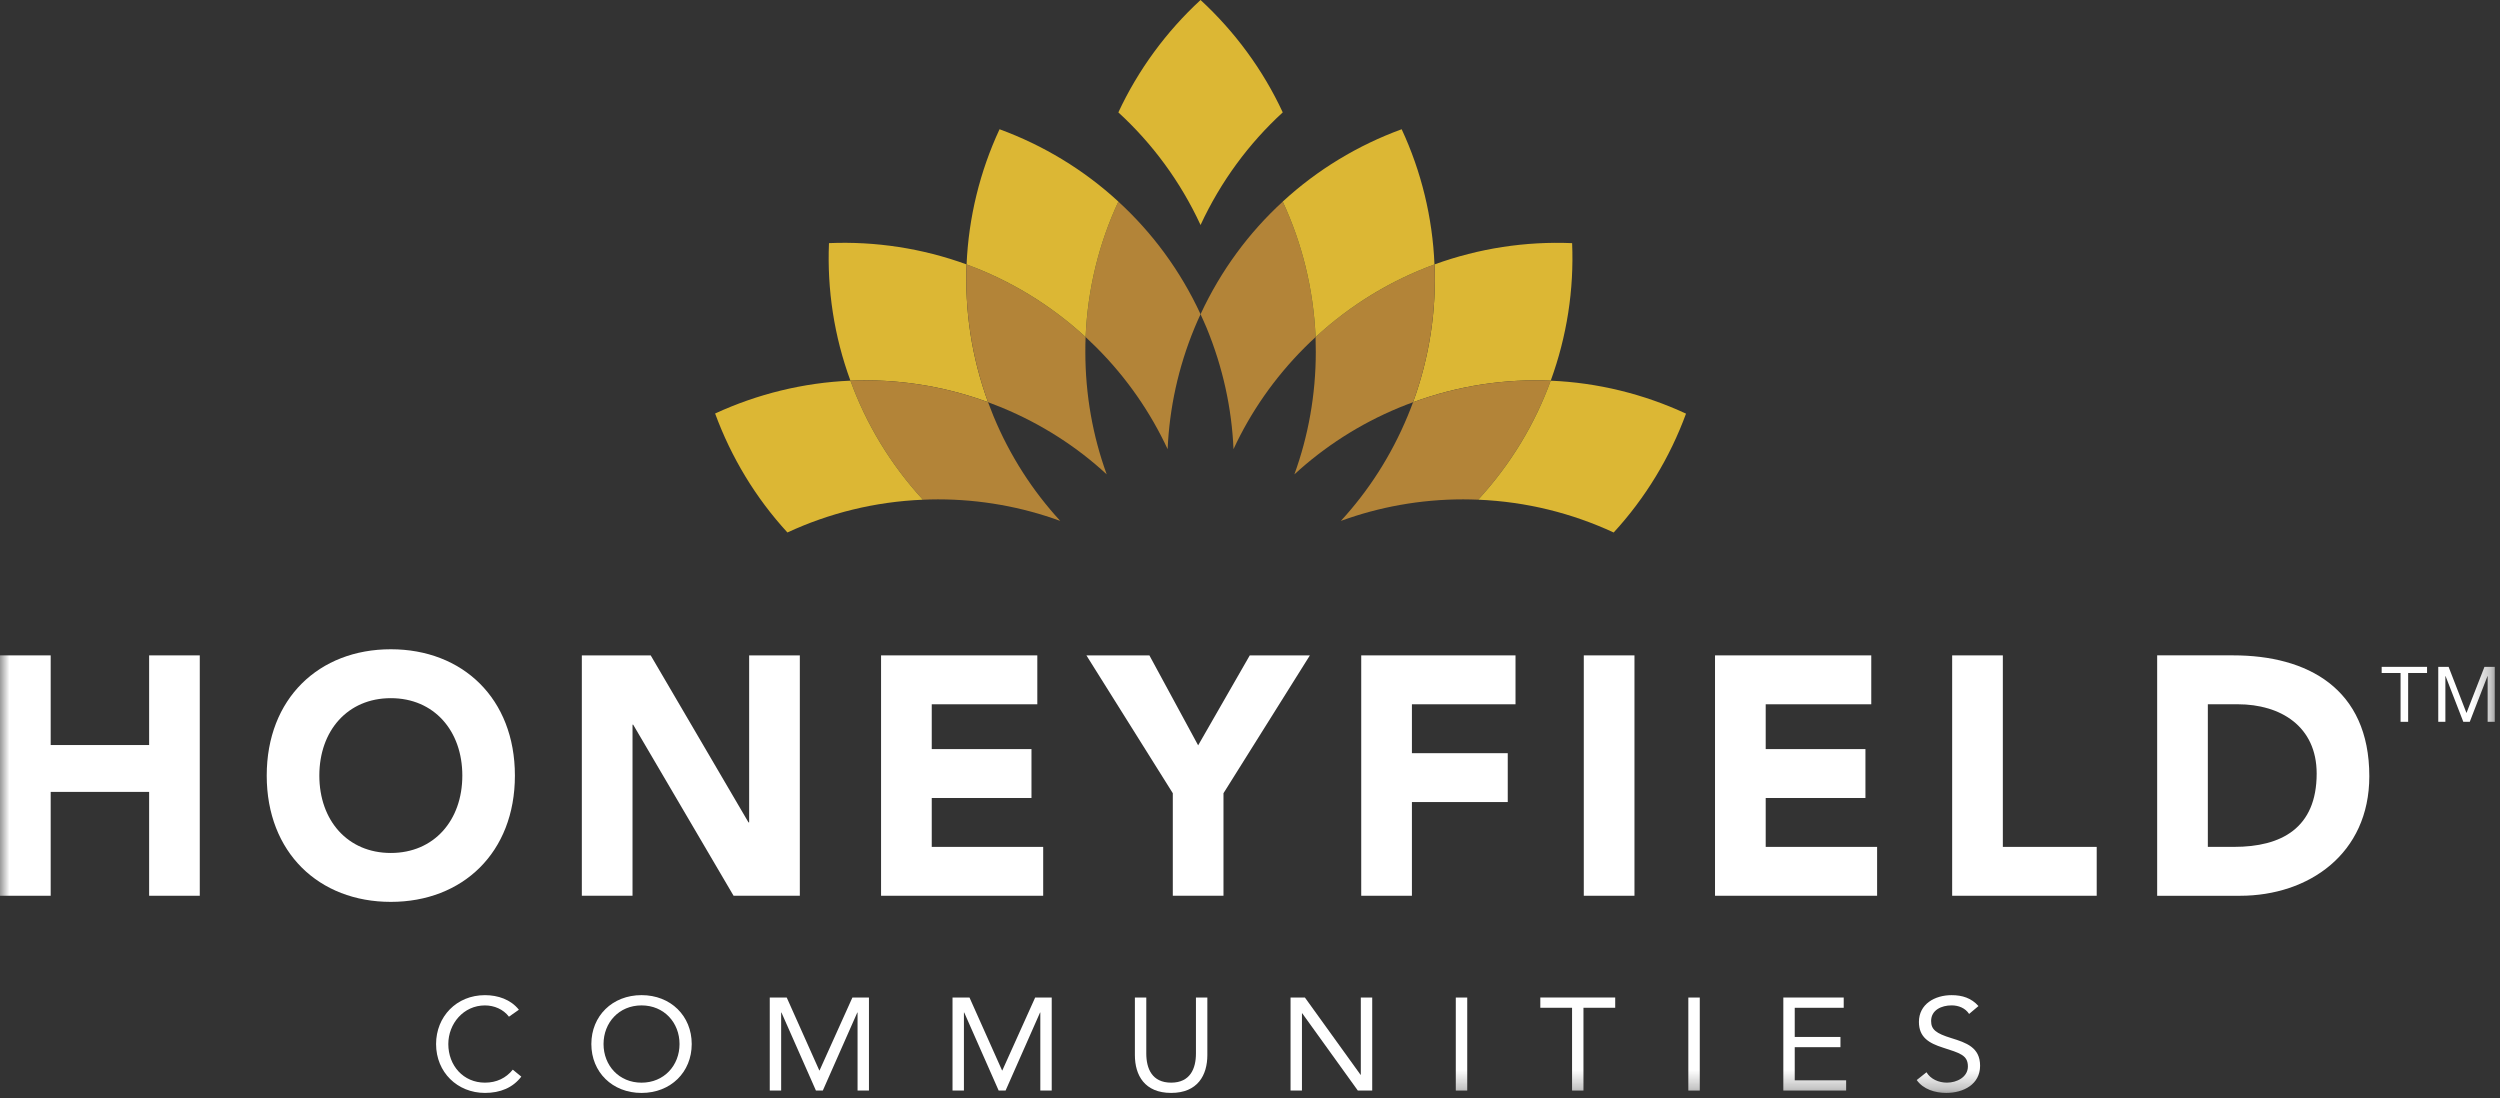 <?xml version="1.0" encoding="UTF-8"?> <svg xmlns="http://www.w3.org/2000/svg" xmlns:xlink="http://www.w3.org/1999/xlink" width="132px" height="58px" viewBox="0 0 132 58" version="1.1"><rect x="0" y="0" width="132" height="58" fill="#333333" stroke="none"/><title>Honeyfield logo</title><defs><polygon id="path-1" points="0 57.706 131.726 57.706 131.726 0 0 0"></polygon></defs><g id="Registration-Page-(update)" stroke="none" stroke-width="1" fill="none" fill-rule="evenodd"><g id="210696-Deer-Springs_Registration-Page-Update_Phase-2-Logo" transform="translate(-51, -3746)"><g id="Reg.-form" transform="translate(0, 2936)"><g id="Footer" transform="translate(0, 752)"><g id="Honeyfield-logo" transform="translate(51, 58)"><g id="Group-8"><path d="M35.879,55.125 C35.879,53.995 35.063,53.085 33.873,53.085 C32.683,53.085 31.867,53.995 31.867,55.125 C31.867,56.255 32.683,57.165 33.873,57.165 C35.063,57.165 35.879,56.255 35.879,55.125 M31.223,55.125 C31.223,53.641 32.333,52.543 33.873,52.543 C35.415,52.543 36.523,53.641 36.523,55.125 C36.523,56.609 35.415,57.707 33.873,57.707 C32.333,57.707 31.223,56.609 31.223,55.125" id="Fill-3" fill="#FFFFFF"></path><path d="M63.748,55.708 C63.748,56.776 63.232,57.706 61.836,57.706 C60.438,57.706 59.922,56.776 59.922,55.708 L59.922,52.668 L60.524,52.668 L60.524,55.624 C60.524,56.416 60.824,57.164 61.836,57.164 C62.846,57.164 63.146,56.416 63.146,55.624 L63.146,52.668 L63.748,52.668 L63.748,55.708 Z" id="Fill-10" fill="#FFFFFF"></path><path d="M26.873,53.682 C26.573,53.286 26.091,53.086 25.605,53.086 C24.473,53.086 23.671,54.05 23.671,55.126 C23.671,56.264 24.467,57.164 25.605,57.164 C26.221,57.164 26.717,56.922 27.075,56.478 L27.525,56.846 C27.075,57.434 26.415,57.706 25.605,57.706 C24.151,57.706 23.025,56.616 23.025,55.126 C23.025,53.682 24.101,52.544 25.605,52.544 C26.293,52.544 26.967,52.774 27.397,53.314 L26.873,53.682 Z" id="Fill-1" fill="#FFFFFF"></path><polygon id="Fill-6" fill="#FFFFFF" points="40.643 52.669 41.539 52.669 43.259 56.519 43.273 56.519 45.007 52.669 45.881 52.669 45.881 57.581 45.279 57.581 45.279 53.461 45.265 53.461 43.445 57.581 43.081 57.581 41.261 53.461 41.245 53.461 41.245 57.581 40.643 57.581"></polygon><polygon id="Fill-8" fill="#FFFFFF" points="50.293 52.669 51.189 52.669 52.909 56.519 52.923 56.519 54.657 52.669 55.531 52.669 55.531 57.581 54.929 57.581 54.929 53.461 54.915 53.461 53.095 57.581 52.729 57.581 50.911 53.461 50.895 53.461 50.895 57.581 50.293 57.581"></polygon><polygon id="Fill-13" fill="#FFFFFF" points="68.141 52.669 68.899 52.669 71.837 56.749 71.851 56.749 71.851 52.669 72.453 52.669 72.453 57.581 71.693 57.581 68.757 53.501 68.743 53.501 68.743 57.581 68.141 57.581"></polygon><mask id="mask-2" fill="white"><use xlink:href="#path-1"></use></mask><g id="Clip-16"></g><polygon id="Fill-15" fill="#FFFFFF" mask="url(#mask-2)" points="76.866 57.582 77.47 57.582 77.47 52.67 76.866 52.67"></polygon><polygon id="Fill-17" fill="#FFFFFF" mask="url(#mask-2)" points="85.283 53.21 83.607 53.21 83.607 57.582 83.005 57.582 83.005 53.21 81.329 53.21 81.329 52.668 85.283 52.668"></polygon><polygon id="Fill-18" fill="#FFFFFF" mask="url(#mask-2)" points="89.144 57.582 89.748 57.582 89.748 52.67 89.144 52.67"></polygon><polygon id="Fill-19" fill="#FFFFFF" mask="url(#mask-2)" points="94.16 52.669 97.348 52.669 97.348 53.211 94.762 53.211 94.762 54.751 97.176 54.751 97.176 55.291 94.762 55.291 94.762 57.041 97.476 57.041 97.476 57.581 94.16 57.581"></polygon><path d="M103.969,53.536 C103.767,53.224 103.411,53.084 103.045,53.084 C102.513,53.084 101.963,53.328 101.963,53.91 C101.963,54.362 102.221,54.562 103.029,54.812 C103.819,55.056 104.549,55.304 104.549,56.27 C104.549,57.248 103.681,57.706 102.763,57.706 C102.177,57.706 101.547,57.518 101.203,57.026 L101.719,56.616 C101.933,56.976 102.363,57.164 102.801,57.164 C103.317,57.164 103.905,56.872 103.905,56.312 C103.905,55.708 103.481,55.604 102.579,55.312 C101.861,55.082 101.319,54.778 101.319,53.958 C101.319,53.016 102.157,52.544 103.045,52.544 C103.609,52.544 104.091,52.698 104.463,53.12 L103.969,53.536 Z" id="Fill-20" fill="#FFFFFF" mask="url(#mask-2)"></path><polygon id="Fill-21" fill="#FFFFFF" mask="url(#mask-2)" points="126.75 35.534 125.752 35.534 125.752 35.21 128.148 35.21 128.148 35.534 127.15 35.534 127.15 38.112 126.75 38.112"></polygon><polygon id="Fill-22" fill="#FFFFFF" mask="url(#mask-2)" points="128.74 35.209 129.286 35.209 130.23 37.647 131.18 35.209 131.724 35.209 131.724 38.111 131.348 38.111 131.348 35.697 131.34 35.697 130.404 38.111 130.062 38.111 129.126 35.697 129.116 35.697 129.116 38.111 128.74 38.111"></polygon><polygon id="Fill-23" fill="#FFFFFF" mask="url(#mask-2)" points="0 34.604 2.676 34.604 2.676 39.338 7.874 39.338 7.874 34.604 10.548 34.604 10.548 47.296 7.874 47.296 7.874 41.812 2.676 41.812 2.676 47.296 0 47.296"></polygon><path d="M20.635,45.037 C22.917,45.037 24.411,43.317 24.411,40.951 C24.411,38.583 22.917,36.863 20.635,36.863 C18.353,36.863 16.861,38.583 16.861,40.951 C16.861,43.317 18.353,45.037 20.635,45.037 M20.635,34.281 C24.427,34.281 27.187,36.881 27.187,40.951 C27.187,45.019 24.427,47.619 20.635,47.619 C16.843,47.619 14.083,45.019 14.083,40.951 C14.083,36.881 16.843,34.281 20.635,34.281" id="Fill-24" fill="#FFFFFF" mask="url(#mask-2)"></path><polygon id="Fill-25" fill="#FFFFFF" mask="url(#mask-2)" points="30.721 34.604 34.357 34.604 39.521 43.424 39.555 43.424 39.555 34.604 42.231 34.604 42.231 47.296 38.733 47.296 33.431 38.262 33.397 38.262 33.397 47.296 30.721 47.296"></polygon><polygon id="Fill-26" fill="#FFFFFF" mask="url(#mask-2)" points="46.52 34.604 54.77 34.604 54.77 37.186 49.196 37.186 49.196 39.552 54.462 39.552 54.462 42.134 49.196 42.134 49.196 44.716 55.08 44.716 55.08 47.296 46.52 47.296"></polygon><polygon id="Fill-27" fill="#FFFFFF" mask="url(#mask-2)" points="61.924 41.882 57.362 34.604 60.688 34.604 63.262 39.354 65.988 34.604 69.162 34.604 64.6 41.882 64.6 47.296 61.924 47.296"></polygon><polygon id="Fill-28" fill="#FFFFFF" mask="url(#mask-2)" points="71.873 34.604 80.019 34.604 80.019 37.186 74.549 37.186 74.549 39.768 79.609 39.768 79.609 42.348 74.549 42.348 74.549 47.296 71.873 47.296"></polygon><polygon id="Fill-29" fill="#FFFFFF" mask="url(#mask-2)" points="83.624 47.296 86.3 47.296 86.3 34.604 83.624 34.604"></polygon><polygon id="Fill-30" fill="#FFFFFF" mask="url(#mask-2)" points="90.553 34.604 98.803 34.604 98.803 37.186 93.229 37.186 93.229 39.552 98.495 39.552 98.495 42.134 93.229 42.134 93.229 44.716 99.111 44.716 99.111 47.296 90.553 47.296"></polygon><polygon id="Fill-31" fill="#FFFFFF" mask="url(#mask-2)" points="103.074 34.604 105.75 34.604 105.75 44.716 110.706 44.716 110.706 47.296 103.074 47.296"></polygon><path d="M116.574,44.715 L117.962,44.715 C120.45,44.715 122.32,43.729 122.32,40.843 C122.32,38.351 120.416,37.185 118.152,37.185 L116.574,37.185 L116.574,44.715 Z M113.898,34.603 L117.912,34.603 C121.822,34.603 125.1,36.343 125.1,40.985 C125.1,45.091 121.89,47.297 118.272,47.297 L113.898,47.297 L113.898,34.603 Z" id="Fill-32" fill="#FFFFFF" mask="url(#mask-2)"></path></g><g id="Group-9" transform="translate(37.758, 0)"><path d="M25.631,5.32907052e-14 C27.437,1.666 28.925,3.68 29.971,5.934 C28.191,7.566 26.705,9.566 25.631,11.88 C24.561,9.566 23.071,7.566 21.291,5.934 C22.341,3.68 23.825,1.666 25.631,5.32907052e-14" id="Fill-33" fill="#DCB734"></path><path d="M14.41,21.235 C12.02,20.357 9.552,19.995 7.144,20.099 C6.286,17.761 5.908,15.291 6.012,12.837 C8.466,12.733 10.94,13.111 13.278,13.961 C13.176,16.375 13.536,18.843 14.41,21.235" id="Fill-34" fill="#DCB734"></path><path d="M45.25,12.838 C45.354,15.292 44.974,17.762 44.12,20.1 C41.708,19.996 39.246,20.356 36.852,21.238 C37.724,18.844 38.092,16.376 37.982,13.962 C40.322,13.112 42.796,12.734 45.25,12.838" id="Fill-35" fill="#DCB734"></path><path d="M33.039,27.504 C34.495,25.92 35.693,24.068 36.565,21.968 C36.667,21.726 36.759,21.482 36.851,21.238 C39.247,20.356 41.709,19.996 44.119,20.1 C43.293,22.366 42.015,24.508 40.289,26.384 C40.023,26.374 39.763,26.366 39.501,26.366 C37.233,26.366 35.057,26.768 33.039,27.504" id="Fill-36" fill="#B38438"></path><path d="M51.264,21.84 C50.418,24.144 49.128,26.284 47.444,28.116 C45.254,27.1 42.838,26.488 40.29,26.384 C42.016,24.508 43.294,22.37 44.12,20.1 C46.606,20.204 49.034,20.806 51.264,21.84" id="Fill-37" fill="#DCB734"></path><path d="M37.982,13.962 C38.092,16.376 37.724,18.844 36.852,21.238 C36.606,21.328 36.36,21.42 36.116,21.522 C34.016,22.392 32.166,23.594 30.586,25.046 C31.316,23.032 31.716,20.85 31.716,18.582 C31.716,18.32 31.712,18.056 31.704,17.796 C33.58,16.068 35.716,14.792 37.982,13.962" id="Fill-38" fill="#B38438"></path><path d="M31.705,17.797 C31.513,17.973 31.323,18.155 31.133,18.345 C29.533,19.945 28.273,21.767 27.371,23.715 C27.279,21.571 26.815,19.409 25.949,17.307 C25.843,17.067 25.743,16.827 25.631,16.591 C26.705,14.277 28.191,12.275 29.971,10.645 C30.987,12.831 31.595,15.251 31.705,17.797" id="Fill-39" fill="#B38438"></path><path d="M36.25,6.824 C37.286,9.05 37.88,11.48 37.982,13.962 C35.716,14.79 33.58,16.068 31.706,17.796 C31.596,15.25 30.986,12.83 29.97,10.644 C31.8,8.958 33.94,7.668 36.25,6.824" id="Fill-40" fill="#DCB734"></path><path d="M20.676,25.046 C19.106,23.594 17.246,22.392 15.144,21.522 C14.902,21.422 14.658,21.328 14.41,21.236 C13.538,18.844 13.176,16.376 13.278,13.962 C15.546,14.792 17.68,16.068 19.562,17.796 C19.55,18.056 19.548,18.32 19.548,18.582 C19.548,20.85 19.944,23.032 20.676,25.046" id="Fill-41" fill="#B38438"></path><path d="M21.291,10.644 C23.071,12.274 24.561,14.276 25.631,16.59 C25.521,16.826 25.417,17.066 25.315,17.308 C24.447,19.408 23.987,21.57 23.893,23.716 C22.987,21.77 21.733,19.944 20.131,18.344 C19.941,18.154 19.749,17.974 19.563,17.796 C19.667,15.248 20.273,12.83 21.291,10.644" id="Fill-42" fill="#B38438"></path><path d="M15.018,6.824 C17.32,7.668 19.464,8.958 21.292,10.644 C20.274,12.83 19.666,15.248 19.562,17.796 C17.68,16.068 15.546,14.79 13.278,13.962 C13.384,11.48 13.982,9.05 15.018,6.824" id="Fill-43" fill="#DCB734"></path><path d="M7.145,20.1 C9.553,19.996 12.021,20.356 14.411,21.236 C14.503,21.482 14.597,21.726 14.697,21.97 C15.565,24.068 16.771,25.926 18.223,27.504 C16.205,26.768 14.029,26.366 11.761,26.366 C11.499,26.366 11.235,26.374 10.973,26.386 C9.247,24.508 7.969,22.366 7.145,20.1" id="Fill-44" fill="#B38438"></path><path d="M-1.24344979e-13,21.833 C2.23,20.805 4.656,20.205 7.144,20.099 C7.968,22.367 9.246,24.507 10.972,26.385 C8.426,26.489 6.008,27.099 3.818,28.115 C2.136,26.285 0.848,24.143 -1.24344979e-13,21.833" id="Fill-45" fill="#DCB734"></path></g></g></g></g></g></g></svg> 